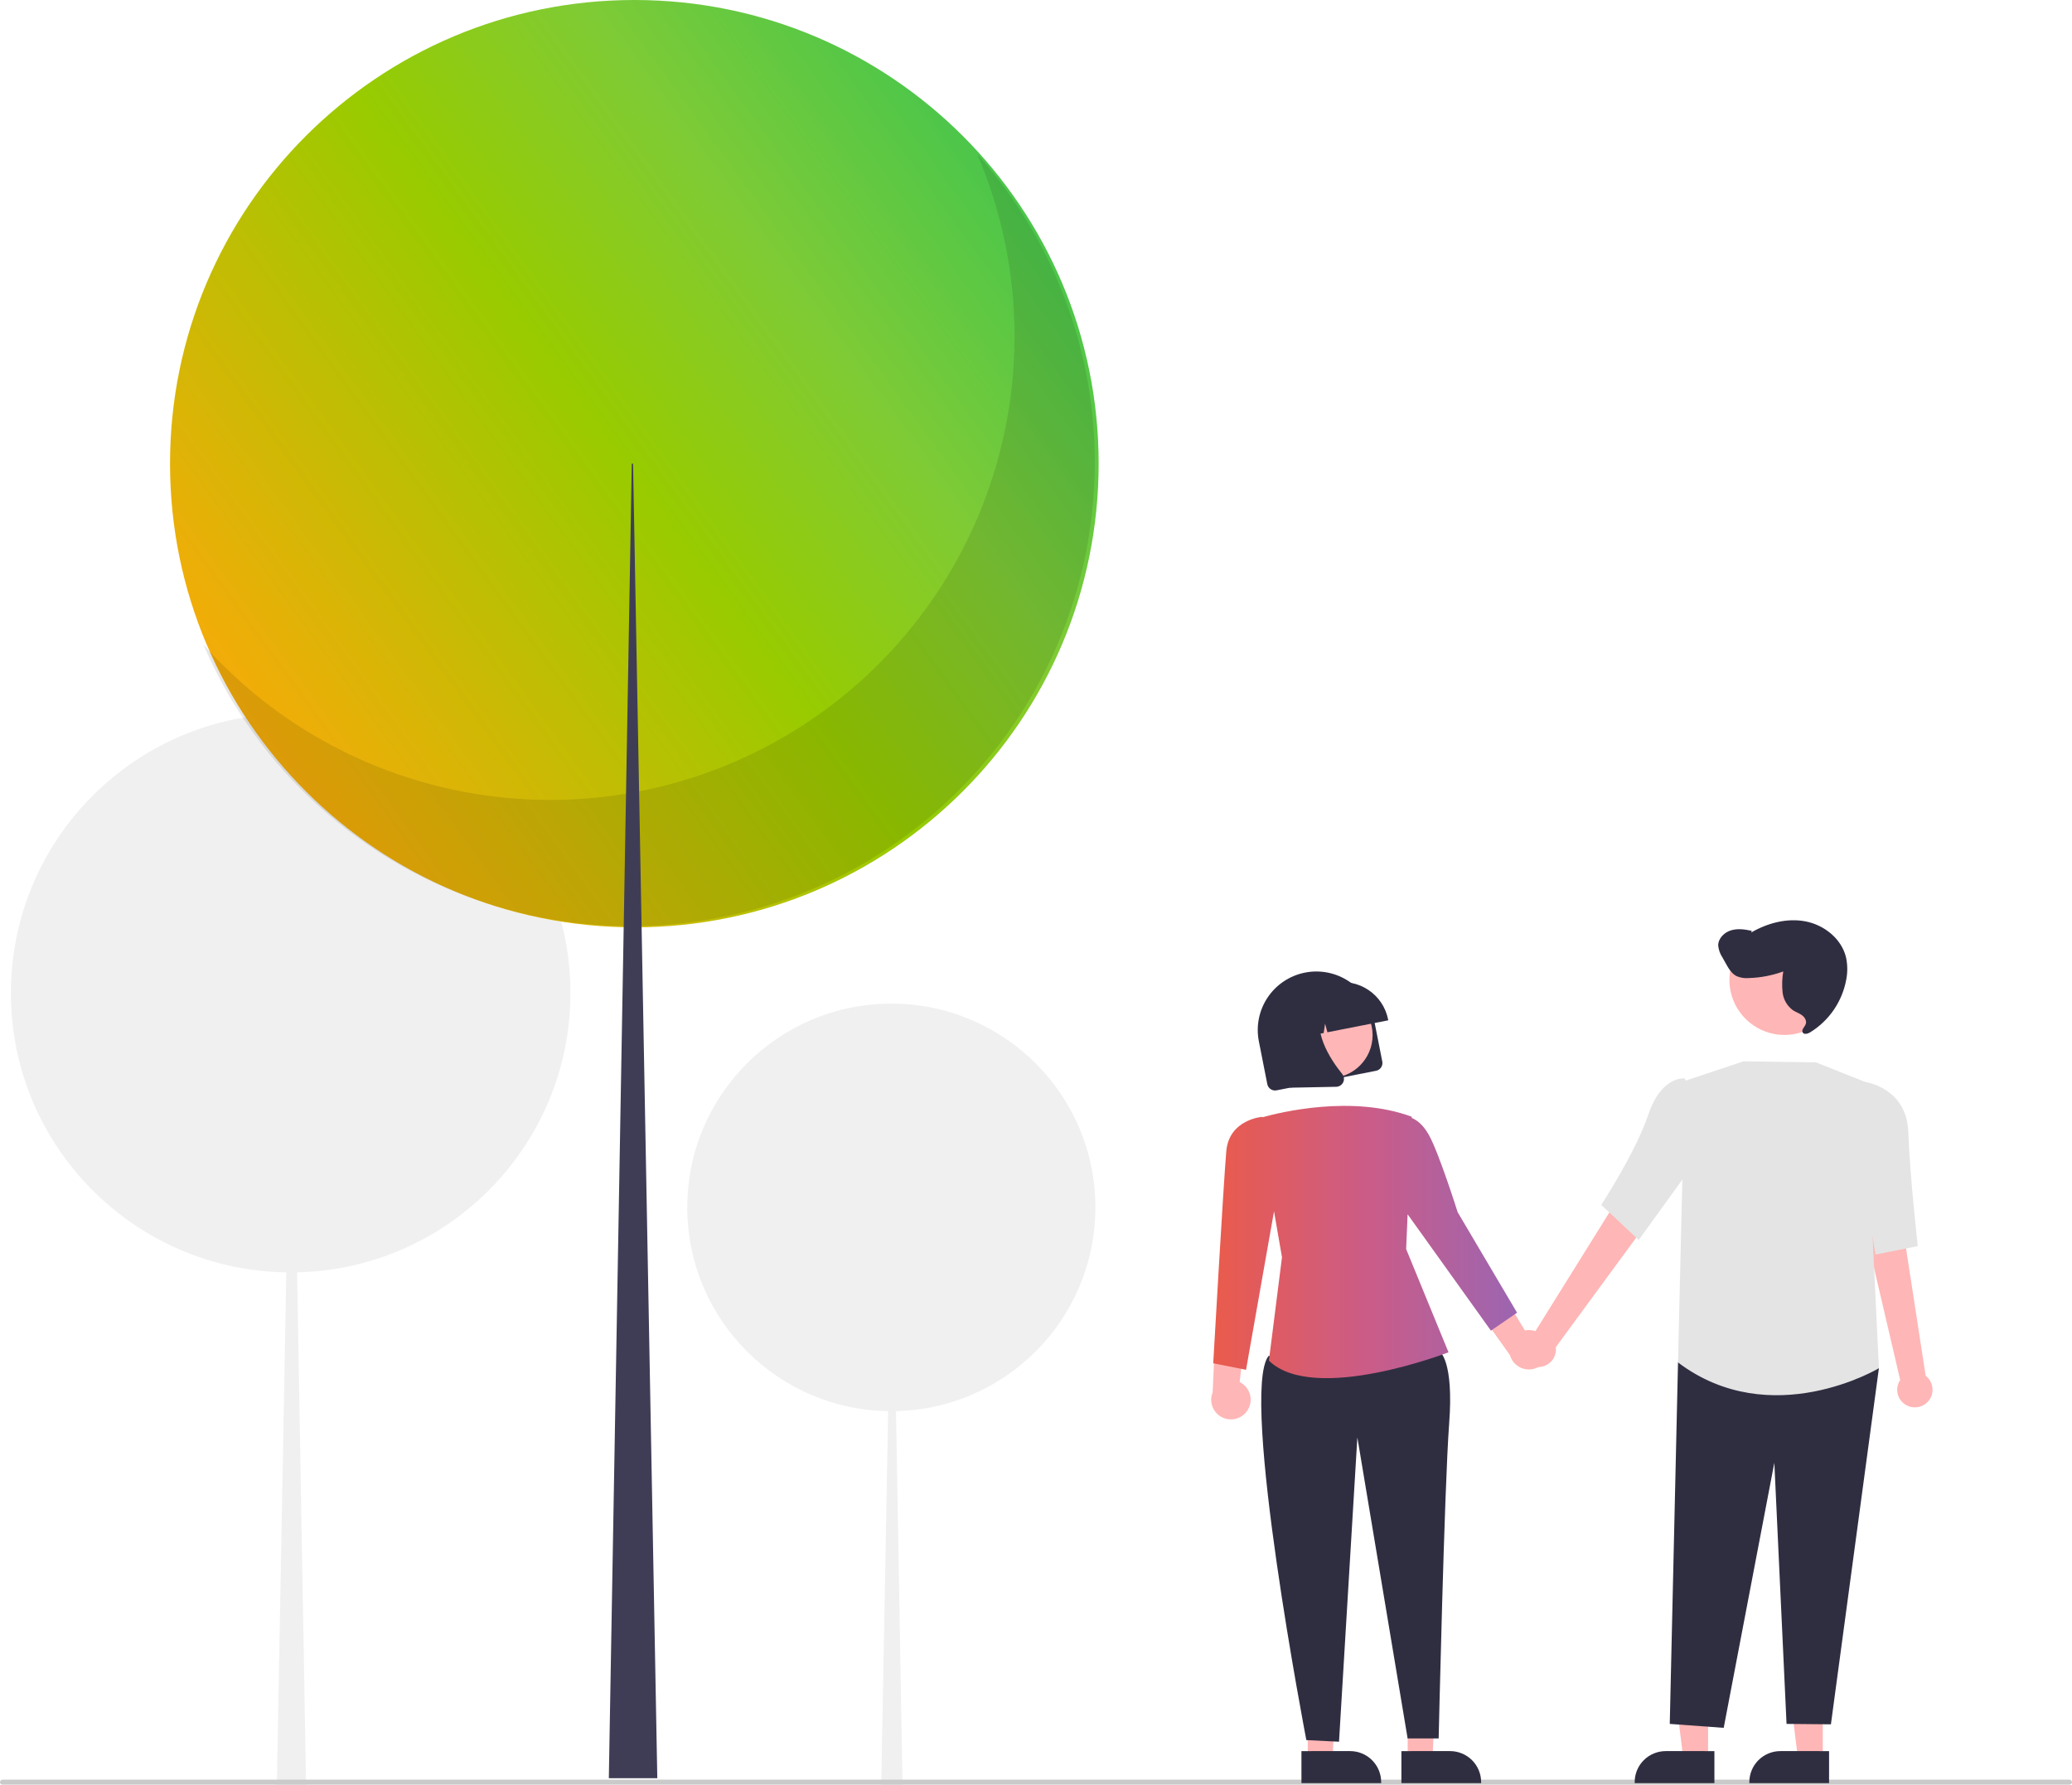 <svg width="412" height="355" viewBox="0 0 412 355" fill="none" xmlns="http://www.w3.org/2000/svg">
<g clip-path="url(#clip0_941_4296)">
<path d="M57.799 253.042C88.522 253.042 113.428 228.168 113.428 197.484C113.428 166.8 88.522 141.926 57.799 141.926C27.076 141.926 2.17 166.8 2.17 197.484C2.17 228.168 27.076 253.042 57.799 253.042Z" fill="#F0F0F0"/>
<path d="M57.952 197.483H58.105L60.856 355H55.049L57.952 197.483Z" fill="#F0F0F0"/>
<path d="M177.234 280.635C199.643 280.635 217.808 262.492 217.808 240.112C217.808 217.732 199.643 199.59 177.234 199.59C154.826 199.59 136.66 217.732 136.66 240.112C136.66 262.492 154.826 280.635 177.234 280.635Z" fill="#F0F0F0"/>
<path d="M177.344 240.112H177.456L179.462 355.001H175.227L177.344 240.112Z" fill="#F0F0F0"/>
<path d="M126.133 184.413C177.122 184.413 218.457 143.131 218.457 92.207C218.457 41.282 177.122 0 126.133 0C75.143 0 33.809 41.282 33.809 92.207C33.809 143.131 75.143 184.413 126.133 184.413Z" fill="url(#paint0_linear_941_4296)"/>
<path opacity="0.1" d="M194.302 30.62C202.914 50.739 204.082 73.26 197.598 94.16C191.114 115.06 177.4 132.976 158.907 144.708C140.414 156.439 118.347 161.22 96.649 158.198C74.951 155.175 55.036 144.546 40.463 128.209C45.724 140.5 53.597 151.503 63.538 160.454C73.479 169.405 85.25 176.09 98.035 180.047C110.819 184.004 124.313 185.137 137.58 183.368C150.847 181.6 163.57 176.972 174.868 169.805C186.166 162.638 195.769 153.103 203.012 141.861C210.254 130.62 214.962 117.94 216.811 104.701C218.66 91.461 217.604 77.978 213.717 65.187C209.831 52.395 203.206 40.601 194.302 30.62Z" fill="black"/>
<path d="M125.88 92.206H125.626L121.061 353.627H130.699L125.88 92.206Z" fill="#3F3D56"/>
<path d="M411.498 354.916H0.502C0.369 354.916 0.241 354.864 0.147 354.77C0.053 354.676 0 354.548 0 354.415C0 354.282 0.053 354.155 0.147 354.061C0.241 353.967 0.369 353.914 0.502 353.914H411.498C411.631 353.914 411.759 353.967 411.853 354.061C411.947 354.155 412 354.282 412 354.415C412 354.548 411.947 354.676 411.853 354.77C411.759 354.864 411.631 354.916 411.498 354.916Z" fill="#CACACA"/>
<path d="M339.643 349.842H334.726L332.387 330.902H339.643L339.643 349.842Z" fill="#FFB6B6"/>
<path d="M340.896 354.602L325.043 354.601V354.401C325.043 352.766 325.693 351.199 326.85 350.043C328.008 348.888 329.577 348.238 331.213 348.238L340.896 348.239L340.896 354.602Z" fill="#2F2E41"/>
<path d="M362.441 349.842H357.525L355.186 330.902H362.442L362.441 349.842Z" fill="#FFB6B6"/>
<path d="M363.695 354.602L347.842 354.601V354.401C347.842 352.766 348.492 351.199 349.649 350.043C350.806 348.888 352.376 348.238 354.012 348.238L363.695 348.239L363.695 354.602Z" fill="#2F2E41"/>
<path d="M279.911 349.842H284.828L285.74 330.8L279.91 330.902L279.911 349.842Z" fill="#FFB6B6"/>
<path d="M278.656 348.239L288.339 348.238C289.975 348.238 291.545 348.888 292.702 350.043C293.859 351.199 294.51 352.766 294.51 354.401V354.601L278.657 354.602L278.656 348.239Z" fill="#2F2E41"/>
<path d="M260.036 349.842H264.953L265.927 330.8L260.035 330.902L260.036 349.842Z" fill="#FFB6B6"/>
<path d="M258.781 348.239L268.464 348.238C270.1 348.238 271.67 348.888 272.827 350.043C273.984 351.199 274.635 352.766 274.635 354.401V354.601L258.782 354.602L258.781 348.239Z" fill="#2F2E41"/>
<path d="M302.599 269.596C302.415 269.121 302.337 268.611 302.371 268.103C302.406 267.594 302.551 267.1 302.798 266.654C303.044 266.208 303.385 265.821 303.798 265.521C304.21 265.221 304.683 265.015 305.184 264.917L321.97 237.965L327.643 242.999L309.359 267.909C309.467 268.76 309.259 269.621 308.775 270.329C308.29 271.037 307.562 271.543 306.729 271.751C305.896 271.959 305.015 271.855 304.254 271.457C303.492 271.06 302.904 270.398 302.599 269.596Z" fill="#FFB6B6"/>
<path d="M379.32 279.57C378.854 279.365 378.438 279.059 378.102 278.675C377.767 278.292 377.519 277.839 377.378 277.35C377.236 276.86 377.204 276.346 377.283 275.842C377.362 275.339 377.551 274.859 377.836 274.437L370.623 243.524L378.198 243.077L382.906 273.604C383.585 274.129 384.048 274.884 384.207 275.727C384.365 276.571 384.209 277.442 383.767 278.178C383.325 278.913 382.628 279.461 381.808 279.718C380.989 279.975 380.104 279.922 379.32 279.57Z" fill="#FFB6B6"/>
<path d="M307.928 268.265C307.909 267.697 307.765 267.139 307.506 266.632C307.247 266.125 306.881 265.68 306.431 265.33C305.982 264.98 305.462 264.732 304.906 264.605C304.351 264.477 303.774 264.473 303.217 264.592L296.039 252.761L292.953 259.256L300.243 269.495C300.505 270.417 301.097 271.21 301.906 271.725C302.715 272.24 303.685 272.441 304.633 272.289C305.58 272.138 306.439 271.645 307.046 270.903C307.654 270.161 307.967 269.223 307.928 268.265Z" fill="#FFB6B6"/>
<path d="M247.942 280.641C248.277 280.181 248.507 279.652 248.615 279.094C248.724 278.535 248.708 277.959 248.57 277.407C248.432 276.855 248.174 276.34 247.815 275.898C247.455 275.457 247.003 275.099 246.491 274.85L248.12 261.112L241.686 264.337L241.126 276.888C240.765 277.776 240.743 278.765 241.063 279.668C241.384 280.571 242.025 281.326 242.865 281.788C243.705 282.251 244.686 282.39 245.622 282.178C246.557 281.967 247.383 281.42 247.942 280.641Z" fill="#FFB6B6"/>
<path d="M335.745 266.725L333.66 270.955L332.018 342.829L342.745 343.614L352.812 290.901L355.24 342.829L364.062 342.913L373.606 272.093L335.745 266.725Z" fill="#2F2E41"/>
<path d="M282.795 266.725L286.277 268.784C286.277 268.784 289.106 270.583 288.154 283.093C287.203 295.603 286.066 345.723 286.066 345.723H279.895L269.9 285.852L266.252 346.372L259.756 346.047C259.756 346.047 246.483 277.145 252.227 269.667L282.795 266.725Z" fill="#2F2E41"/>
<path d="M334.983 214.962L346.701 211.057L361.091 211.267L370.881 215.17L373.606 272.093C373.606 272.093 352.184 284.91 333.66 270.954L334.983 214.962Z" fill="#E4E4E4"/>
<path d="M334.982 214.461C334.982 214.461 330.359 213.92 327.782 221.584C325.205 229.248 318.391 239.616 318.391 239.616L325.845 246.597L340.754 225.946L334.982 214.461Z" fill="#E4E4E4"/>
<path d="M367.244 216.245L370.881 215.17C370.881 215.17 379.117 216.266 379.446 225.116C379.774 233.966 381.332 247.816 381.332 247.816L372.931 249.488L367.244 216.245Z" fill="#E4E4E4"/>
<path d="M250.979 222.201C254.58 221.19 268.877 217.692 280.717 222.085L280.706 222.322C281.584 222.671 282.908 223.537 284.115 225.693C286.152 229.33 289.843 241.068 289.843 241.068L301.655 261.053L296.459 264.622L279.893 241.482L279.599 248.401L288.025 268.929C288.025 268.929 261.237 279.307 252.31 270.586L254.913 250.023L253.328 240.897L247.766 272.407L241.24 271.109C241.246 271.006 243.282 235.277 243.839 228.937C244.397 222.589 250.994 222.101 250.994 222.101L250.979 222.201Z" fill="url(#paint1_linear_941_4296)"/>
<path d="M354.834 205.813C360.881 205.813 365.782 200.917 365.782 194.878C365.782 188.839 360.881 183.943 354.834 183.943C348.787 183.943 343.885 188.839 343.885 194.878C343.885 200.917 348.787 205.813 354.834 205.813Z" fill="#FFB6B6"/>
<path d="M273.624 212.942L253.831 216.834C253.424 216.914 253.002 216.829 252.657 216.598C252.313 216.367 252.074 216.009 251.993 215.602L250.313 207.082C250.018 205.583 250.021 204.04 250.322 202.542C250.623 201.044 251.217 199.619 252.07 198.35C253.792 195.788 256.462 194.013 259.494 193.417C262.526 192.82 265.671 193.451 268.237 195.171C270.803 196.89 272.58 199.558 273.177 202.586L274.857 211.106C274.937 211.513 274.851 211.934 274.62 212.278C274.389 212.623 274.031 212.861 273.624 212.942Z" fill="#2F2E41"/>
<path d="M264.386 214.388C269.104 214.388 272.928 210.568 272.928 205.857C272.928 201.145 269.104 197.325 264.386 197.325C259.668 197.325 255.844 201.145 255.844 205.857C255.844 210.568 259.668 214.388 264.386 214.388Z" fill="#FFB6B6"/>
<path d="M276.049 202.906L263.946 205.286L263.48 203.575L263.201 205.432L261.338 205.799L260.414 202.408L259.862 206.089L256.256 206.798L256.223 206.628C255.753 204.233 256.254 201.75 257.616 199.723C258.977 197.696 261.088 196.292 263.485 195.818L265.191 195.482C267.589 195.013 270.076 195.514 272.105 196.874C274.134 198.233 275.54 200.341 276.015 202.735L276.049 202.906Z" fill="#2F2E41"/>
<path d="M265.975 216.098C265.884 216.116 265.791 216.126 265.699 216.128L256.529 216.309L253.645 201.681L263.4 199.763L263.214 200.091C260.625 204.666 264.408 210.515 266.894 213.594C267.076 213.82 267.192 214.092 267.227 214.38C267.261 214.668 267.214 214.96 267.09 215.222C266.986 215.446 266.832 215.642 266.638 215.794C266.444 215.946 266.217 216.051 265.975 216.098Z" fill="#2F2E41"/>
<path d="M344.179 185.02C345.517 184.608 346.963 184.813 348.33 185.118L348.199 185.449C351.462 183.561 355.346 182.516 359.047 183.239C362.748 183.963 366.159 186.687 367.055 190.346C367.38 191.808 367.4 193.322 367.114 194.792C366.722 196.952 365.879 199.005 364.639 200.817C363.399 202.629 361.791 204.159 359.918 205.308C359.449 205.592 358.726 205.794 358.448 205.322C358.134 204.785 358.844 204.24 359.056 203.655C359.288 203.015 358.866 202.305 358.318 201.9C357.77 201.495 357.102 201.285 356.53 200.916C355.958 200.504 355.479 199.977 355.122 199.369C354.766 198.761 354.54 198.086 354.458 197.387C354.304 195.988 354.347 194.575 354.586 193.188C352.386 193.992 350.071 194.437 347.729 194.505C346.899 194.581 346.064 194.449 345.299 194.121C344.315 193.621 343.723 192.605 343.184 191.643C342.959 191.24 342.733 190.837 342.508 190.435C342.021 189.714 341.726 188.881 341.65 188.015C341.651 186.616 342.84 185.432 344.179 185.02Z" fill="#2F2E41"/>
</g>
<defs>
<linearGradient id="paint0_linear_941_4296" x1="50.295" y1="146.542" x2="200.19" y2="37.689" gradientUnits="userSpaceOnUse">
<stop stop-color="#F6AB09"/>
<stop offset="0.5" stop-color="#98CB00"/>
<stop offset="0.75" stop-color="#7FCB35"/>
<stop offset="1" stop-color="#4CC64B"/>
</linearGradient>
<linearGradient id="paint1_linear_941_4296" x1="241.24" y1="247.001" x2="301.655" y2="247.001" gradientUnits="userSpaceOnUse">
<stop stop-color="#EA5B4B"/>
<stop offset="0.505" stop-color="#CB5C87"/>
<stop offset="1" stop-color="#9C65B1"/>
</linearGradient>
<clipPath id="clip0_941_4296">
<rect width="412" height="355" fill="white"/>
</clipPath>
</defs>
</svg>
